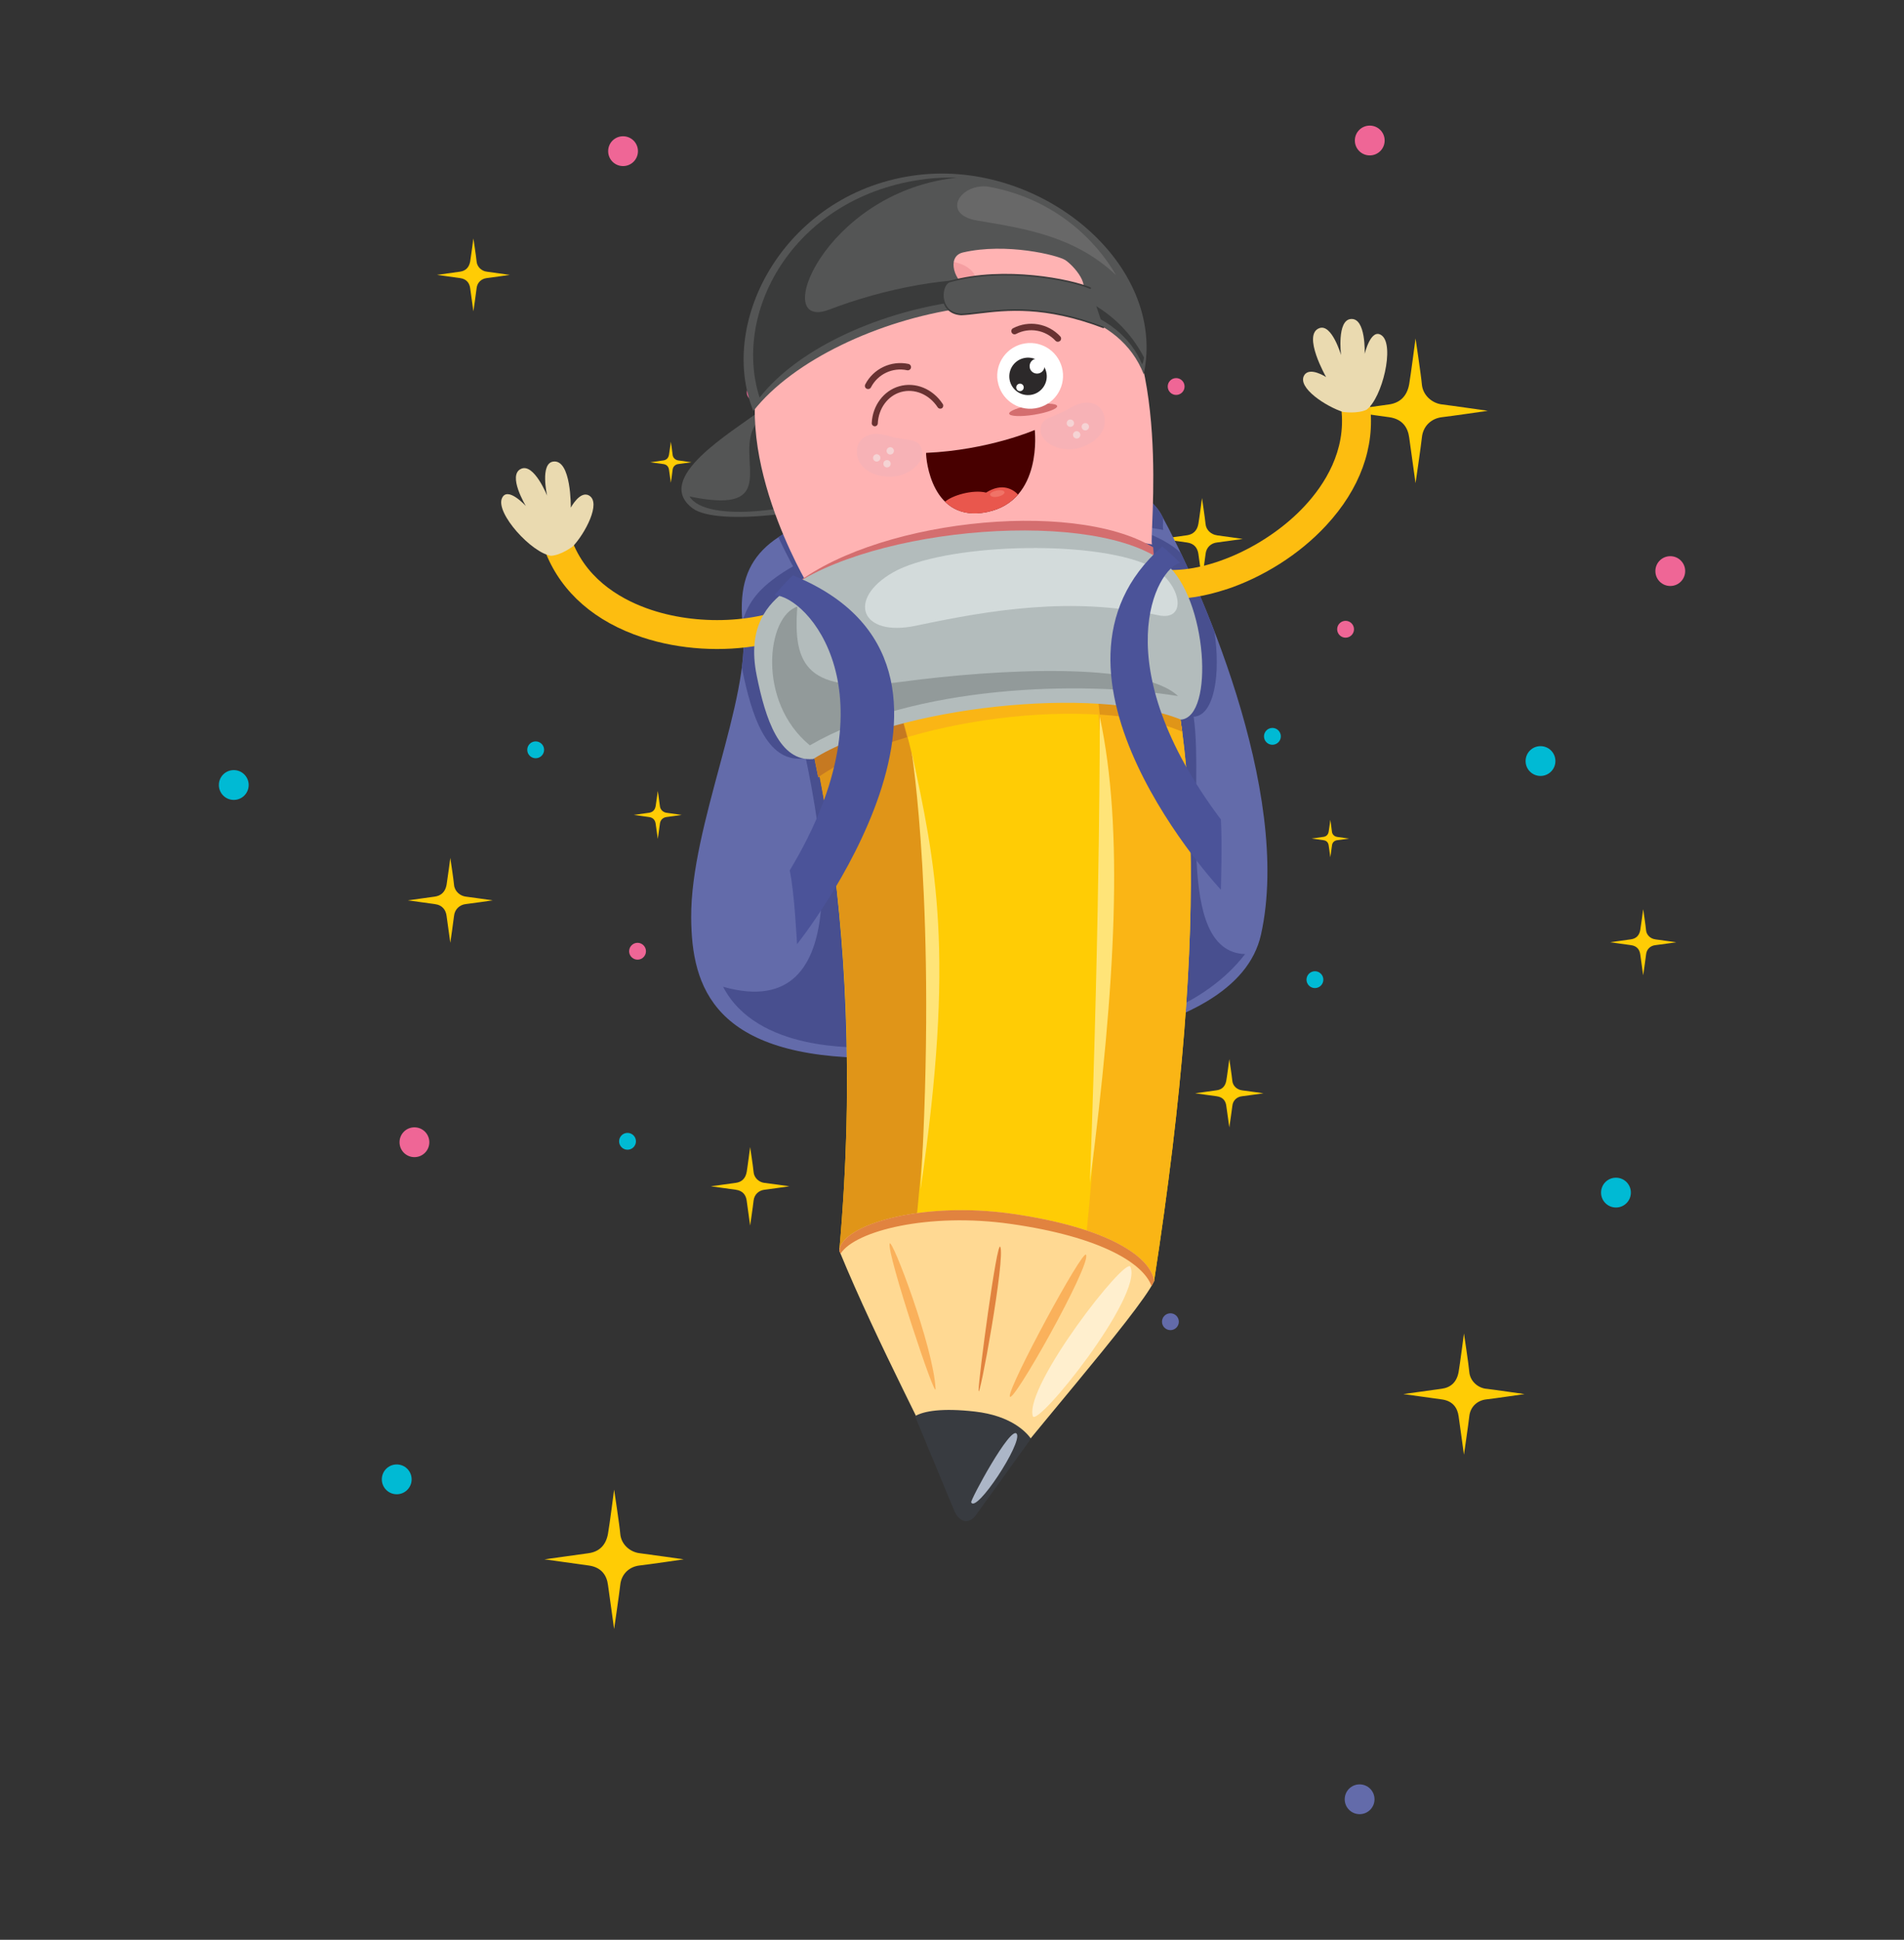 <?xml version="1.0" encoding="UTF-8"?>
<svg id="Layer_1" data-name="Layer 1" xmlns="http://www.w3.org/2000/svg" viewBox="0 0 332.3 338.51">
  <rect x="0" y="0" width="332.3" height="338.51" fill="#333333" stroke="none"/>
  <defs>
    <style>
      .cls-1 {
        fill: #c67921;
      }

      .cls-2 {
        fill: #ffefce;
      }

      .cls-3 {
        fill: #ffb3b3;
      }

      .cls-4 {
        fill: #2c292a;
      }

      .cls-5 {
        fill: #fff;
      }

      .cls-6 {
        fill: #b3bcbc;
      }

      .cls-7 {
        fill: #fab515;
      }

      .cls-8 {
        fill: #4b5399;
      }

      .cls-9 {
        fill: #480000;
      }

      .cls-10 {
        fill: #ef6696;
      }

      .cls-11 {
        fill: #e9574d;
      }

      .cls-12 {
        fill: #636baa;
      }

      .cls-13 {
        fill: #484f8f;
      }

      .cls-14 {
        fill: #fab15b;
      }

      .cls-15 {
        fill: #686868;
      }

      .cls-16 {
        fill: #929a9a;
      }

      .cls-17 {
        fill: #d3dbdb;
      }

      .cls-18 {
        fill: #f5d3d4;
      }

      .cls-19 {
        fill: #e09518;
      }

      .cls-20 {
        fill: #e1833f;
      }

      .cls-21 {
        fill: #ffd993;
      }

      .cls-22 {
        fill: #693232;
      }

      .cls-23 {
        fill: #f07367;
      }

      .cls-24 {
        fill: #00bad4;
      }

      .cls-25 {
        fill: #383b40;
      }

      .cls-26 {
        fill: #fdbd10;
      }

      .cls-27 {
        fill: #545555;
      }

      .cls-28 {
        fill: #f59ea1;
      }

      .cls-29 {
        fill: #eadab0;
      }

      .cls-30 {
        fill: #ffcc05;
      }

      .cls-31 {
        fill: #3a3b3b;
      }

      .cls-32 {
        fill: #acb6c7;
      }

      .cls-33 {
        fill: #d46e6f;
      }

      .cls-34 {
        fill: #ffe478;
      }

      .cls-35 {
        fill: #f7b2b6;
      }
    </style>
  </defs>
  <g>
    <path class="cls-30" d="M118.39,80.35c-.5-.06-.96-.46-1-1-.03-.42-.31-2.27-.31-2.27,0,0-.24,1.85-.32,2.27-.11.62-.48.93-1,1-.42.06-2.27.32-2.27.32,0,0,1.85.26,2.27.31.66.09.93.51,1,1,.06.42.32,2.27.32,2.27,0,0,.27-1.85.31-2.27.06-.56.47-.94,1-1,.42-.05,2.27-.31,2.27-.31,0,0-1.85-.27-2.27-.32Z"/>
    <path class="cls-30" d="M212.39,93.41c-1-.12-1.9-.91-1.99-1.99-.07-.83-.62-4.5-.62-4.5,0,0-.48,3.68-.63,4.5-.22,1.22-.95,1.84-1.99,1.99-.83.11-4.5.63-4.5.63,0,0,3.67.52,4.5.63,1.32.18,1.85,1.02,1.99,1.99.11.83.63,4.5.63,4.5,0,0,.54-3.67.63-4.5.12-1.12.93-1.87,1.98-1.99.83-.09,4.5-.63,4.5-.62,0,0-3.67-.53-4.5-.63Z"/>
    <path class="cls-30" d="M233.37,146.04c-.46-.05-.87-.42-.91-.91-.03-.38-.28-2.06-.28-2.06,0,0-.22,1.68-.29,2.06-.1.56-.43.84-.91.91-.38.05-2.06.29-2.06.29,0,0,1.68.23,2.06.29.6.08.85.47.91.91.05.38.29,2.06.29,2.06,0,0,.25-1.68.29-2.06.05-.51.42-.85.91-.91.38-.04,2.06-.29,2.06-.28,0,0-1.68-.24-2.06-.29Z"/>
    <path class="cls-30" d="M116.34,141.84c-.58-.07-1.12-.54-1.17-1.17-.04-.49-.37-2.64-.37-2.64,0,0-.28,2.16-.37,2.64-.13.72-.55,1.08-1.17,1.17-.48.07-2.64.37-2.64.37,0,0,2.16.3,2.64.37.78.1,1.09.6,1.17,1.17.07.49.37,2.64.37,2.64,0,0,.32-2.16.37-2.64.07-.65.54-1.1,1.16-1.17.49-.05,2.64-.37,2.64-.37,0,0-2.16-.31-2.64-.37Z"/>
    <path class="cls-30" d="M216.73,190.26c-.83-.1-1.59-.77-1.66-1.67-.06-.7-.52-3.77-.52-3.77,0,0-.4,3.09-.53,3.77-.18,1.02-.79,1.55-1.66,1.67-.69.09-3.77.53-3.77.53,0,0,3.08.43,3.77.52,1.11.15,1.56.85,1.66,1.67.09.69.53,3.77.53,3.77,0,0,.45-3.08.53-3.77.09-.93.78-1.57,1.66-1.67.7-.08,3.77-.52,3.77-.52,0,0-3.08-.44-3.77-.52Z"/>
    <path class="cls-30" d="M133.43,206.43c-.96-.11-1.83-.88-1.91-1.92-.06-.8-.6-4.34-.6-4.34,0,0-.46,3.55-.6,4.34-.21,1.18-.91,1.78-1.91,1.91-.8.11-4.34.6-4.34.6,0,0,3.54.5,4.34.6,1.28.17,1.79.98,1.91,1.92.11.8.6,4.34.6,4.34,0,0,.52-3.54.6-4.34.11-1.07.89-1.8,1.91-1.92.8-.09,4.34-.6,4.34-.6,0,0-3.54-.51-4.34-.6Z"/>
    <path class="cls-10" d="M206.74,67.45c0,.81-.66,1.47-1.47,1.47s-1.47-.66-1.47-1.47.66-1.47,1.47-1.47,1.47.66,1.47,1.47Z"/>
    <path class="cls-10" d="M112.74,166c0,.81-.66,1.47-1.47,1.47s-1.47-.66-1.47-1.47.66-1.47,1.47-1.47,1.47.66,1.47,1.47Z"/>
    <path class="cls-10" d="M133.27,68.49c0,.81-.66,1.47-1.47,1.47s-1.47-.66-1.47-1.47.66-1.47,1.47-1.47,1.47.66,1.47,1.47Z"/>
    <path class="cls-10" d="M236.31,109.81c0,.81-.66,1.47-1.47,1.47s-1.47-.66-1.47-1.47.66-1.47,1.47-1.47,1.47.66,1.47,1.47Z"/>
    <path class="cls-24" d="M230.96,170.96c0,.81-.66,1.47-1.47,1.47s-1.47-.66-1.47-1.47.66-1.47,1.47-1.47,1.47.66,1.47,1.47Z"/>
    <path class="cls-24" d="M223.54,128.5c0,.81-.66,1.47-1.47,1.47s-1.47-.66-1.47-1.47.66-1.47,1.47-1.47,1.47.66,1.47,1.47Z"/>
    <path class="cls-24" d="M110.99,199.17c0,.81-.66,1.47-1.47,1.47s-1.47-.66-1.47-1.47.66-1.47,1.47-1.47,1.47.66,1.47,1.47Z"/>
    <path class="cls-24" d="M94.96,130.85c0,.81-.66,1.47-1.47,1.47s-1.47-.66-1.47-1.47.66-1.47,1.47-1.47,1.47.66,1.47,1.47Z"/>
    <path class="cls-12" d="M205.74,230.65c0,.81-.66,1.47-1.47,1.47s-1.47-.66-1.47-1.47.66-1.47,1.47-1.47,1.47.66,1.47,1.47Z"/>
  </g>
  <g>
    <path class="cls-30" d="M84.96,47.41c-.89-.1-1.7-.82-1.78-1.78-.06-.74-.56-4.02-.56-4.02,0,0-.43,3.29-.56,4.02-.2,1.09-.84,1.65-1.77,1.78-.74.1-4.02.56-4.02.56,0,0,3.28.46,4.02.56,1.18.16,1.66.91,1.77,1.78.1.74.56,4.02.56,4.02,0,0,.48-3.28.56-4.02.1-1,.83-1.67,1.77-1.78.74-.08,4.02-.56,4.02-.56,0,0-3.28-.47-4.02-.56Z"/>
    <path class="cls-30" d="M251.68,70.58c-1.77-.21-3.37-1.62-3.53-3.53-.12-1.48-1.1-7.99-1.1-7.99,0,0-.85,6.53-1.11,7.99-.39,2.17-1.68,3.27-3.52,3.53-1.47.2-7.98,1.11-7.98,1.11,0,0,6.51.92,7.98,1.11,2.34.31,3.29,1.81,3.52,3.53.2,1.47,1.11,7.99,1.11,7.99,0,0,.96-6.51,1.11-7.99.2-1.98,1.65-3.32,3.52-3.53,1.47-.16,7.98-1.11,7.98-1.11,0,0-6.51-.94-7.98-1.11Z"/>
    <path class="cls-30" d="M288.89,163.92c-.81-.09-1.54-.74-1.61-1.61-.05-.67-.5-3.65-.5-3.65,0,0-.39,2.98-.51,3.65-.18.99-.77,1.49-1.61,1.61-.67.09-3.65.51-3.65.51,0,0,2.98.42,3.65.51,1.07.14,1.5.83,1.61,1.61.09.67.51,3.65.51,3.65,0,0,.44-2.98.51-3.65.09-.9.75-1.52,1.61-1.61.67-.07,3.65-.51,3.65-.5,0,0-2.97-.43-3.65-.51Z"/>
    <path class="cls-30" d="M81.31,156.47c-1.04-.12-1.98-.95-2.07-2.07-.07-.87-.65-4.69-.65-4.69,0,0-.5,3.83-.65,4.69-.23,1.27-.98,1.92-2.07,2.07-.86.12-4.69.65-4.69.65,0,0,3.82.54,4.69.65,1.38.18,1.94,1.06,2.07,2.07.12.86.65,4.69.65,4.69,0,0,.56-3.82.65-4.69.12-1.16.97-1.95,2.06-2.07.87-.09,4.69-.65,4.69-.65,0,0-3.82-.55-4.69-.65Z"/>
    <path class="cls-30" d="M259.38,242.36c-1.48-.17-2.82-1.36-2.95-2.96-.1-1.24-.93-6.7-.93-6.7,0,0-.71,5.47-.93,6.7-.32,1.82-1.4,2.74-2.95,2.95-1.23.17-6.69.93-6.69.93,0,0,5.46.77,6.69.93,1.97.26,2.76,1.52,2.95,2.96.17,1.23.93,6.69.93,6.69,0,0,.8-5.46.93-6.69.17-1.66,1.38-2.78,2.95-2.96,1.24-.13,6.69-.93,6.69-.93,0,0-5.46-.79-6.69-.93Z"/>
    <path class="cls-30" d="M111.64,271.05c-1.7-.2-3.25-1.56-3.39-3.4-.11-1.42-1.07-7.7-1.07-7.7,0,0-.81,6.29-1.07,7.7-.37,2.09-1.61,3.15-3.39,3.4-1.41.19-7.69,1.07-7.69,1.07,0,0,6.27.88,7.69,1.07,2.26.3,3.18,1.74,3.39,3.4.19,1.41,1.07,7.69,1.07,7.69,0,0,.92-6.28,1.07-7.69.19-1.91,1.58-3.2,3.39-3.4,1.42-.15,7.69-1.07,7.69-1.07,0,0-6.27-.9-7.69-1.07Z"/>
    <path class="cls-10" d="M241.66,24.52c0,1.44-1.16,2.6-2.6,2.6s-2.6-1.16-2.6-2.6,1.16-2.6,2.6-2.6,2.6,1.16,2.6,2.6Z"/>
    <path class="cls-10" d="M74.93,199.33c0,1.44-1.16,2.6-2.6,2.6s-2.6-1.16-2.6-2.6,1.16-2.6,2.6-2.6,2.6,1.16,2.6,2.6Z"/>
    <path class="cls-10" d="M111.34,26.38c0,1.44-1.16,2.6-2.6,2.6s-2.6-1.16-2.6-2.6,1.16-2.6,2.6-2.6,2.6,1.16,2.6,2.6Z"/>
    <path class="cls-10" d="M294.11,99.66c0,1.44-1.16,2.6-2.6,2.6s-2.6-1.16-2.6-2.6,1.16-2.6,2.6-2.6,2.6,1.16,2.6,2.6Z"/>
    <path class="cls-24" d="M284.63,208.12c0,1.44-1.16,2.6-2.6,2.6s-2.6-1.16-2.6-2.6,1.16-2.6,2.6-2.6,2.6,1.16,2.6,2.6Z"/>
    <path class="cls-24" d="M271.46,132.81c0,1.44-1.16,2.6-2.6,2.6s-2.6-1.16-2.6-2.6,1.16-2.6,2.6-2.6,2.6,1.16,2.6,2.6Z"/>
    <path class="cls-24" d="M71.84,258.16c0,1.44-1.16,2.6-2.6,2.6s-2.6-1.16-2.6-2.6,1.16-2.6,2.6-2.6,2.6,1.16,2.6,2.6Z"/>
    <path class="cls-24" d="M43.4,136.99c0,1.44-1.16,2.6-2.6,2.6s-2.6-1.16-2.6-2.6,1.16-2.6,2.6-2.6,2.6,1.16,2.6,2.6Z"/>
    <path class="cls-12" d="M239.89,313.99c0,1.44-1.16,2.6-2.6,2.6s-2.6-1.16-2.6-2.6,1.16-2.6,2.6-2.6,2.6,1.16,2.6,2.6Z"/>
  </g>
  <g>
    <g>
      <path class="cls-27" d="M132.91,71.49c-5.3,4.03-19,11.94-12.05,17.2,4.26,3.24,23.15.9,32.88-3.44-4.9-10.56-20.82-13.76-20.82-13.76Z"/>
      <path class="cls-31" d="M133.3,72.61c-7.1,5.07,5.03,17.78-12.96,14.03,2.96,4.8,19.76,2.52,29.48-1.82-4.9-10.56-16.52-12.21-16.52-12.21Z"/>
    </g>
    <path class="cls-12" d="M202.74,89.89c-6.34-11.6-38.3-5.55-53.62-1.41-15.32,4.13-20.84,8.87-19.46,20.97,1.42,12.56-9.12,34.6-9.03,50.64.06,12.21,3.95,24.54,32.02,24.54,21.37,0,63.09-2.01,67.43-21.54,5.59-25.15-11.23-62.05-17.35-73.19Z"/>
    <path class="cls-13" d="M205.62,96.07c-2.63-2.17-6.56-3.75-11.29-4.76,2.89.24,5.79.62,8.69,1.17-.08-.17-.07-.91-.02-2.1-.09-.17-.18-.33-.27-.49-6.34-11.6-38.3-5.55-53.62-1.41-5.75,1.55-10.12,3.19-13.26,5.27,1.03,2.23,1.96,3.98,2.56,5.08-1.26.72-2.42,1.47-3.47,2.27-1.97,1.49-4.36,3.69-5.37,7.47.03.29.05.58.09.88.24,2.09.14,4.45-.18,7.01.03.14.05.29.08.44,1.63,8.06,4.23,16.02,10.49,15.48.17-.11.35-.22.53-.32,2.41,11.61,9.51,46.9-14.38,40.14,5.92,11.41,23.49,10.57,25.79,10.57,15.61,0,51.36,1.9,65.31-16.27-12.47-.42-7.08-28.42-8.98-41.47.03.01.07.03.1.04,3.55-.31,4.64-7.54,3.52-14.9-2-5.21-4.05-9.87-5.85-13.65-.15-.15-.31-.29-.47-.42Z"/>
    <g>
      <path class="cls-26" d="M213.99,102.85c-3.6,1.19-7.2,1.8-10.48,1.65-1.4-.05-2.48-1.24-2.41-2.63.06-1.39,1.24-2.48,2.63-2.41,7.6.32,17.7-4.38,24.02-11.21,3.38-3.65,7.23-9.55,6.34-16.91-.16-1.38.8-2.62,2.2-2.81,1.38-.16,2.64.82,2.82,2.21.88,7.35-1.76,14.59-7.65,20.95-4.69,5.08-11.08,9.06-17.46,11.17Z"/>
      <path class="cls-29" d="M234.43,71.9c-2.92-.91-8.13-4.26-6.8-6.42.95-1.55,3.81.32,3.81.32,0,0-4.21-7.38-1.19-8.53,2.2-.83,3.8,4.7,3.8,4.7,0,0-.76-6.09,1.71-6.3,2.68-.23,2.41,6.09,2.41,6.09,0,0,1.11-4.69,3.01-3.2,2.24,1.76.07,10.85-2.66,12.93-1.62.77-4.08.4-4.08.4Z"/>
    </g>
    <g>
      <path class="cls-26" d="M132.8,112.58c3.73-.7,7.17-1.91,9.97-3.63,1.2-.72,1.57-2.28.84-3.47-.72-1.19-2.28-1.57-3.47-.84-6.49,3.96-17.61,4.73-26.44,1.8-4.72-1.56-10.95-4.86-13.73-11.74-.52-1.29-1.97-1.91-3.29-1.4-1.29.53-1.91,1.99-1.39,3.3,2.78,6.85,8.6,11.92,16.83,14.63,6.56,2.17,14.08,2.57,20.68,1.34Z"/>
      <path class="cls-29" d="M99.95,95.38c2.12-2.21,5.05-7.66,2.85-8.91-1.58-.9-3.18,2.12-3.18,2.12,0,0,.12-8.5-3.08-8.04-2.33.34-1.05,5.95-1.05,5.95,0,0-2.28-5.7-4.54-4.69-2.46,1.09.83,6.5.83,6.5,0,0-3.24-3.57-4.18-1.35-1.11,2.62,5.18,9.53,8.58,10.03,1.79-.11,3.77-1.63,3.77-1.63Z"/>
    </g>
    <g>
      <g>
        <path class="cls-3" d="M141.07,102.18s-14.56-24.18-7.32-41.08c6.71-15.65,42.69-26.26,57.5-13.13,13.6,12.06,9.22,45.89,9.81,47.04-29.66-5.57-59.99,7.17-59.99,7.17Z"/>
        <path class="cls-33" d="M201.88,108.6c-.26-.52-.02-6.12-.62-13.09-14.23-8.6-49.7-4.69-63.66,7.44-.7.61-1.46,1.33-2.18,2.21,2.88,6.36,6.48,10.62,6.48,10.62,0,0,30.33-12.75,59.99-7.18Z"/>
        <path class="cls-28" d="M170.45,49.43c.09-1.61-1.4-3.41-4.6-3.81-3.2-.39-16.05,3.2-15.62,6.9.18,1.51,19.97,1.38,20.22-3.09Z"/>
      </g>
      <g>
        <path class="cls-30" d="M138.81,117.88s13.17,38.98,7.67,100.38c10.42-4.16,38.66-6.48,54.94,5.31,10.2-66.04,6.91-98.44-.64-119.93-36.7-8.46-61.97,14.24-61.97,14.24Z"/>
        <path class="cls-7" d="M206.33,127.71c-1.52-10.03-3.47-18.15-5.55-24.06-36.7-8.46-61.97,14.24-61.97,14.24,0,0,1.82,6.61,4.01,17.75,14.59-10.3,48.44-14.51,63.51-7.92Z"/>
        <path class="cls-19" d="M138.97,118.5c1.66,6.31,12.67,42.08,7.51,99.76,3.09-1.24,7.76-2.31,13.22-2.9,5.45-53.73,2.73-76.28-3.84-94.98-5.95-1.37-11.6-1.92-16.89-1.88Z"/>
        <path class="cls-1" d="M142.81,135.63c3.98-2.81,9.41-5.17,15.49-6.98-.78-3.1-1.6-5.86-2.45-8.26-5.95-1.37-11.6-1.92-16.89-1.88.5,1.88,2.05,7.97,3.84,17.13Z"/>
        <path class="cls-7" d="M189.88,109.21s6.95,36.09-.51,108.54c4.38,1.36,8.5,3.26,12.04,5.83,10.2-66.04,6.91-98.44-.64-119.93-1.14-.26-2.27-.5-3.38-.7-4.92,3.39-7.51,6.26-7.51,6.26Z"/>
        <path class="cls-19" d="M197.39,102.94c-4.92,3.39-7.51,6.26-7.51,6.26,0,0,.98,5.57,2.06,15.5,5.58.36,10.58,1.34,14.39,3-.09-.62-.19-1.24-.29-1.85,0,0,0-.01,0-.02-.1-.61-.2-1.2-.3-1.79,0,0,0-.01,0-.02-.61-3.57-1.27-6.87-1.97-9.88,0-.03-.01-.06-.02-.08-.11-.45-.21-.9-.32-1.34-.02-.09-.05-.18-.07-.27-.09-.37-.18-.74-.28-1.1-.03-.12-.06-.25-.1-.37-.08-.32-.17-.64-.25-.96-.04-.14-.08-.28-.11-.42-.08-.29-.16-.58-.24-.87-.04-.15-.08-.29-.12-.44-.08-.27-.16-.54-.24-.81-.04-.15-.09-.29-.13-.44-.08-.26-.16-.52-.24-.78-.04-.14-.09-.28-.13-.42-.09-.27-.17-.53-.26-.79-.04-.11-.08-.23-.11-.35-.12-.37-.25-.73-.37-1.09-.57-.13-1.14-.26-1.7-.37-.56-.12-1.12-.22-1.68-.33Z"/>
        <path class="cls-34" d="M191.94,125.07c4.21,19.58,2.77,46.7-1.72,81.3,1.83-49.39,1.72-81.3,1.72-81.3Z"/>
        <path class="cls-34" d="M159.1,131.17c4.21,19.58,7.62,35.29,1.56,76.42,2.92-48.53-1.56-76.42-1.56-76.42Z"/>
      </g>
      <g>
        <path class="cls-6" d="M137.12,103.09c-2.91,2.21-6.83,6.07-5.05,14.83,1.53,7.57,3.97,15.04,9.85,14.54,14.6-9.18,49.28-12.91,64.2-6.88,5.88-.51,4.57-21.24-2.64-27.2-11.76-9.73-51.41-6.62-66.37,4.72Z"/>
        <path class="cls-17" d="M200.46,98.66c-10.16-4.62-35.94-3.75-44.64,1.25-8.04,4.63-5.66,11.33,4.04,9.28,13-2.75,27.14-5.12,42.2-1.84,5.59,1.26,3.95-6.17-1.6-8.69Z"/>
        <path class="cls-16" d="M139.16,105.87c-.81,10.31,1.7,15.32,18.29,13.1,16.59-2.22,41.74-3.58,48.15,2.5-16.83-2.73-46.06-1.95-64.26,8.6-9.34-7.67-7.48-22.59-2.18-24.2Z"/>
      </g>
      <g>
        <path class="cls-21" d="M201.42,223.58c-.5-4.08-7.72-9.34-24.83-11.77-15.66-2.22-29.7,1.88-30.11,6.45,6.77,16.48,16.42,34.23,19.95,42.73.78,1.87,2.97,3.38,4.37,1.46,6.97-9.61,27.87-33.17,30.62-38.86Z"/>
        <path class="cls-20" d="M176.36,213.58c15.86,2.25,23.22,6.93,24.61,10.85.18-.33.34-.62.45-.86-.5-4.08-7.72-9.34-24.83-11.77-15.66-2.22-29.7,1.88-30.11,6.45.07.18.15.36.22.53,2.55-4.02,15.44-7.22,29.66-5.2Z"/>
        <path class="cls-25" d="M170.15,246.33c-5.69-.65-8.92-.1-10.45.8.29.69.57,1.37.84,2.05,2.54,6.13,4.7,11.32,5.99,14.42.78,1.87,2.44,2.68,3.83.75,2.14-2.96,5.62-7.77,9.49-13.18.03-.04.05-.07.08-.11-.88-1.22-3.52-4.01-9.78-4.73Z"/>
        <path class="cls-32" d="M169.5,262.17c.88,1.98,8.99-10.38,7.95-11.95-1.04-1.57-8.12,11.57-7.95,11.95Z"/>
        <path class="cls-2" d="M180.24,247.1c.62,2.31,19.29-20.93,17.05-26.03-.83-1.9-18.46,20.73-17.05,26.03Z"/>
        <path class="cls-14" d="M176.23,243.61c.03,2.39,14.31-22.99,13.31-24.65-.59-.98-13.33,22.59-13.31,24.65Z"/>
        <path class="cls-14" d="M163.28,242.35c.12,2.39-8.56-23.71-8.01-25.34.37-1.08,7.65,18.03,8.01,25.34Z"/>
        <path class="cls-20" d="M170.79,242.64c.03,2.39,4.77-23.41,3.77-25.08-.59-.98-3.79,23.02-3.77,25.08Z"/>
      </g>
    </g>
    <path class="cls-8" d="M135.16,103.88c5.59,0,21.39,17,2.67,48.01.84,3.91,1.27,12.89,1.27,12.89,0,0,38.61-48.36-.69-64.37-.74.48-3.25,3.46-3.25,3.46Z"/>
    <path class="cls-8" d="M205.95,98.23c-4.07.91-13.3,17.57,7.13,44.78.24,3.95,0,12.26,0,12.26,0,0-35.41-37.85-10.26-59.89.64.35,3.13,2.85,3.13,2.85Z"/>
    <g>
      <g>
        <path class="cls-9" d="M180.58,75.04s-8.05,3.51-18.95,3.99c-.04,1.08.94,12.3,10.65,10.32,9.78-2,8.31-14.32,8.31-14.32Z"/>
        <path class="cls-11" d="M172.09,85.96c-2.34-.57-5.96.51-7.15,1.6,1.59,1.56,3.93,2.5,7.34,1.8,2.43-.5,4.17-1.63,5.4-3.05-.8-.86-2.73-2.16-5.59-.34Z"/>
        <path class="cls-23" d="M172.97,86c.59-.46,1.95-.63,2.27-.24.38.46-.83.97-1.59.97-.77,0-1.06-.43-.68-.72Z"/>
      </g>
      <path class="cls-33" d="M176.13,72.19c.07.47,2.01.56,4.32.19,2.31-.37,4.13-1.04,4.05-1.52-.08-.47-2.01-.56-4.32-.19-2.31.37-4.13,1.04-4.05,1.52Z"/>
      <g>
        <path class="cls-5" d="M174.12,66.49c.5,3.13,3.43,5.27,6.56,4.77,3.13-.49,5.27-3.43,4.78-6.56-.5-3.13-3.43-5.27-6.57-4.77-3.13.49-5.27,3.43-4.78,6.56Z"/>
        <path class="cls-4" d="M176.19,66.19c.28,1.79,1.96,3,3.74,2.72,1.78-.28,3-1.96,2.72-3.74-.28-1.79-1.96-3-3.74-2.72-1.78.28-3,1.95-2.72,3.74Z"/>
        <path class="cls-5" d="M179.7,64.09c.11.72.78,1.2,1.5,1.09.71-.11,1.2-.78,1.09-1.49-.11-.71-.78-1.2-1.49-1.09-.71.11-1.2.78-1.09,1.49Z"/>
        <path class="cls-5" d="M177.37,67.71c.06.36.39.6.75.54.36-.06.6-.39.54-.75-.05-.36-.39-.6-.75-.54-.35.06-.6.39-.54.74Z"/>
      </g>
      <path class="cls-22" d="M185,59.49s0,0,0,0c-.23.21-.58.2-.79-.03-1.76-1.89-4.59-2.38-6.88-1.18-.28.14-.62.04-.76-.24-.15-.27-.04-.62.24-.76,2.74-1.43,6.13-.85,8.23,1.42.21.22.2.57-.02.79Z"/>
      <path class="cls-22" d="M151.24,67.83s0,0,.01,0c.28.14.62.04.76-.24,1.18-2.3,3.78-3.53,6.31-2.98.3.07.6-.13.67-.43.06-.3-.13-.6-.43-.67-3.03-.64-6.13.82-7.55,3.57-.14.28-.04.61.23.75Z"/>
      <path class="cls-22" d="M164.24,71.3c-.22.06-.46-.02-.59-.22-1.48-2.27-4.06-3.34-6.43-2.66-2.29.66-3.9,2.86-4.02,5.47-.01.29-.26.52-.55.5-.29-.02-.52-.26-.51-.55.14-3.06,2.07-5.65,4.79-6.43,2.82-.81,5.87.43,7.61,3.1.16.24.09.57-.15.73-.05.03-.09.05-.14.07Z"/>
      <g>
        <path class="cls-35" d="M149.57,79.2c.25,2.45,2.69,4.01,5.9,3.99,3.09-.03,6.09-2.52,5.4-4.77-.65-2.14-2.29-1.28-5.93-2.38-3.52-1.06-5.63.72-5.37,3.16Z"/>
        <g>
          <path class="cls-18" d="M156.01,78.58c.05.35-.18.68-.54.73-.35.06-.68-.18-.73-.53-.05-.35.18-.68.53-.73.35-.06.68.18.74.53Z"/>
          <path class="cls-18" d="M153.64,79.81c.06.35-.18.68-.53.73-.35.06-.68-.18-.73-.53-.06-.35.19-.68.53-.74.35-.05.68.19.74.53Z"/>
          <path class="cls-18" d="M155.44,80.83c.06.35-.18.68-.53.73-.35.06-.68-.18-.73-.53-.06-.35.18-.68.53-.73.35-.06.68.18.73.53Z"/>
        </g>
      </g>
      <g>
        <path class="cls-35" d="M192.77,72.93c.35,2.44-1.63,4.55-4.74,5.31-3,.73-6.52-.96-6.41-3.3.11-2.23,1.91-1.8,5.17-3.76,3.15-1.89,5.63-.68,5.98,1.75Z"/>
        <g>
          <path class="cls-18" d="M186.17,73.91c.03.35.35.62.7.58.35-.03.61-.34.58-.7-.03-.35-.35-.61-.7-.58-.36.03-.61.35-.58.7Z"/>
          <path class="cls-18" d="M188.78,74.53c.03.35.34.61.7.58.35-.03.61-.34.58-.7-.03-.35-.35-.61-.7-.58-.35.03-.61.34-.58.7Z"/>
          <path class="cls-18" d="M187.27,75.95c.03.35.35.61.7.58.35-.03.61-.34.58-.7-.03-.35-.34-.61-.7-.58-.35.03-.61.34-.58.7Z"/>
        </g>
      </g>
    </g>
    <g>
      <path class="cls-27" d="M160.09,30.55c-22.7,2.8-35.05,25.26-28.61,41.17,13.96-17.77,59.78-27.82,68.13-6.41,4.1-19.11-17.75-37.44-39.52-34.76ZM188.13,51.72c-4.24-1.66-12.36-2.13-19.08-1.6-2.37-.67-4.01-5.35-1-6.06,7.55-1.76,16.54.47,17.88,1.33,1.33.87,4.99,4.77,2.2,6.33Z"/>
      <path class="cls-31" d="M144.72,54.03c-10.39,3.96-1.03-20.15,21.67-22.95.23-.04.46-.05.7-.07-1.83-.06-3.68,0-5.52.23-22.7,2.8-33.89,22.88-29,38.14,13.95-17.78,58.69-25.37,66.77-5.78.09-.26.24-.5.32-1.22-9.21-17.68-35.8-15.65-54.94-8.35Z"/>
      <path class="cls-27" d="M190.29,50.29c-3.17-1.38-14.93-3.84-24.5-1.16-1.67.35-2.15,5.53,1.96,5.75,4.83-.22,12.11-2.57,24.82,2.26l-2.28-6.85Z"/>
      <path class="cls-31" d="M166.99,54.91c-1.73-.4-2.45-1.8-2.55-3.1-.1-1.4.48-2.65,1.32-2.81,9.52-2.67,21.29-.28,24.58,1.16.07.04.09.11.07.18-.03.07-.11.1-.18.07-3.28-1.43-14.95-3.81-24.41-1.16-.69.15-1.2,1.3-1.12,2.53.05.66.41,2.81,3.05,2.96.9-.04,1.88-.16,3.02-.29,4.86-.58,11.53-1.37,21.85,2.55.07.03.11.11.08.18-.03.07-.1.11-.17.08-10.26-3.9-16.89-3.11-21.72-2.54-1.14.14-2.13.26-3.06.3-.27-.02-.52-.05-.76-.11Z"/>
      <path class="cls-15" d="M172.81,32.63c-5.06-.96-8.81,4.77-2.25,5.86,8.23,1.38,17,2.7,24.21,9.52-3.38-5.91-10.5-13.2-21.96-15.38Z"/>
    </g>
  </g>
</svg>